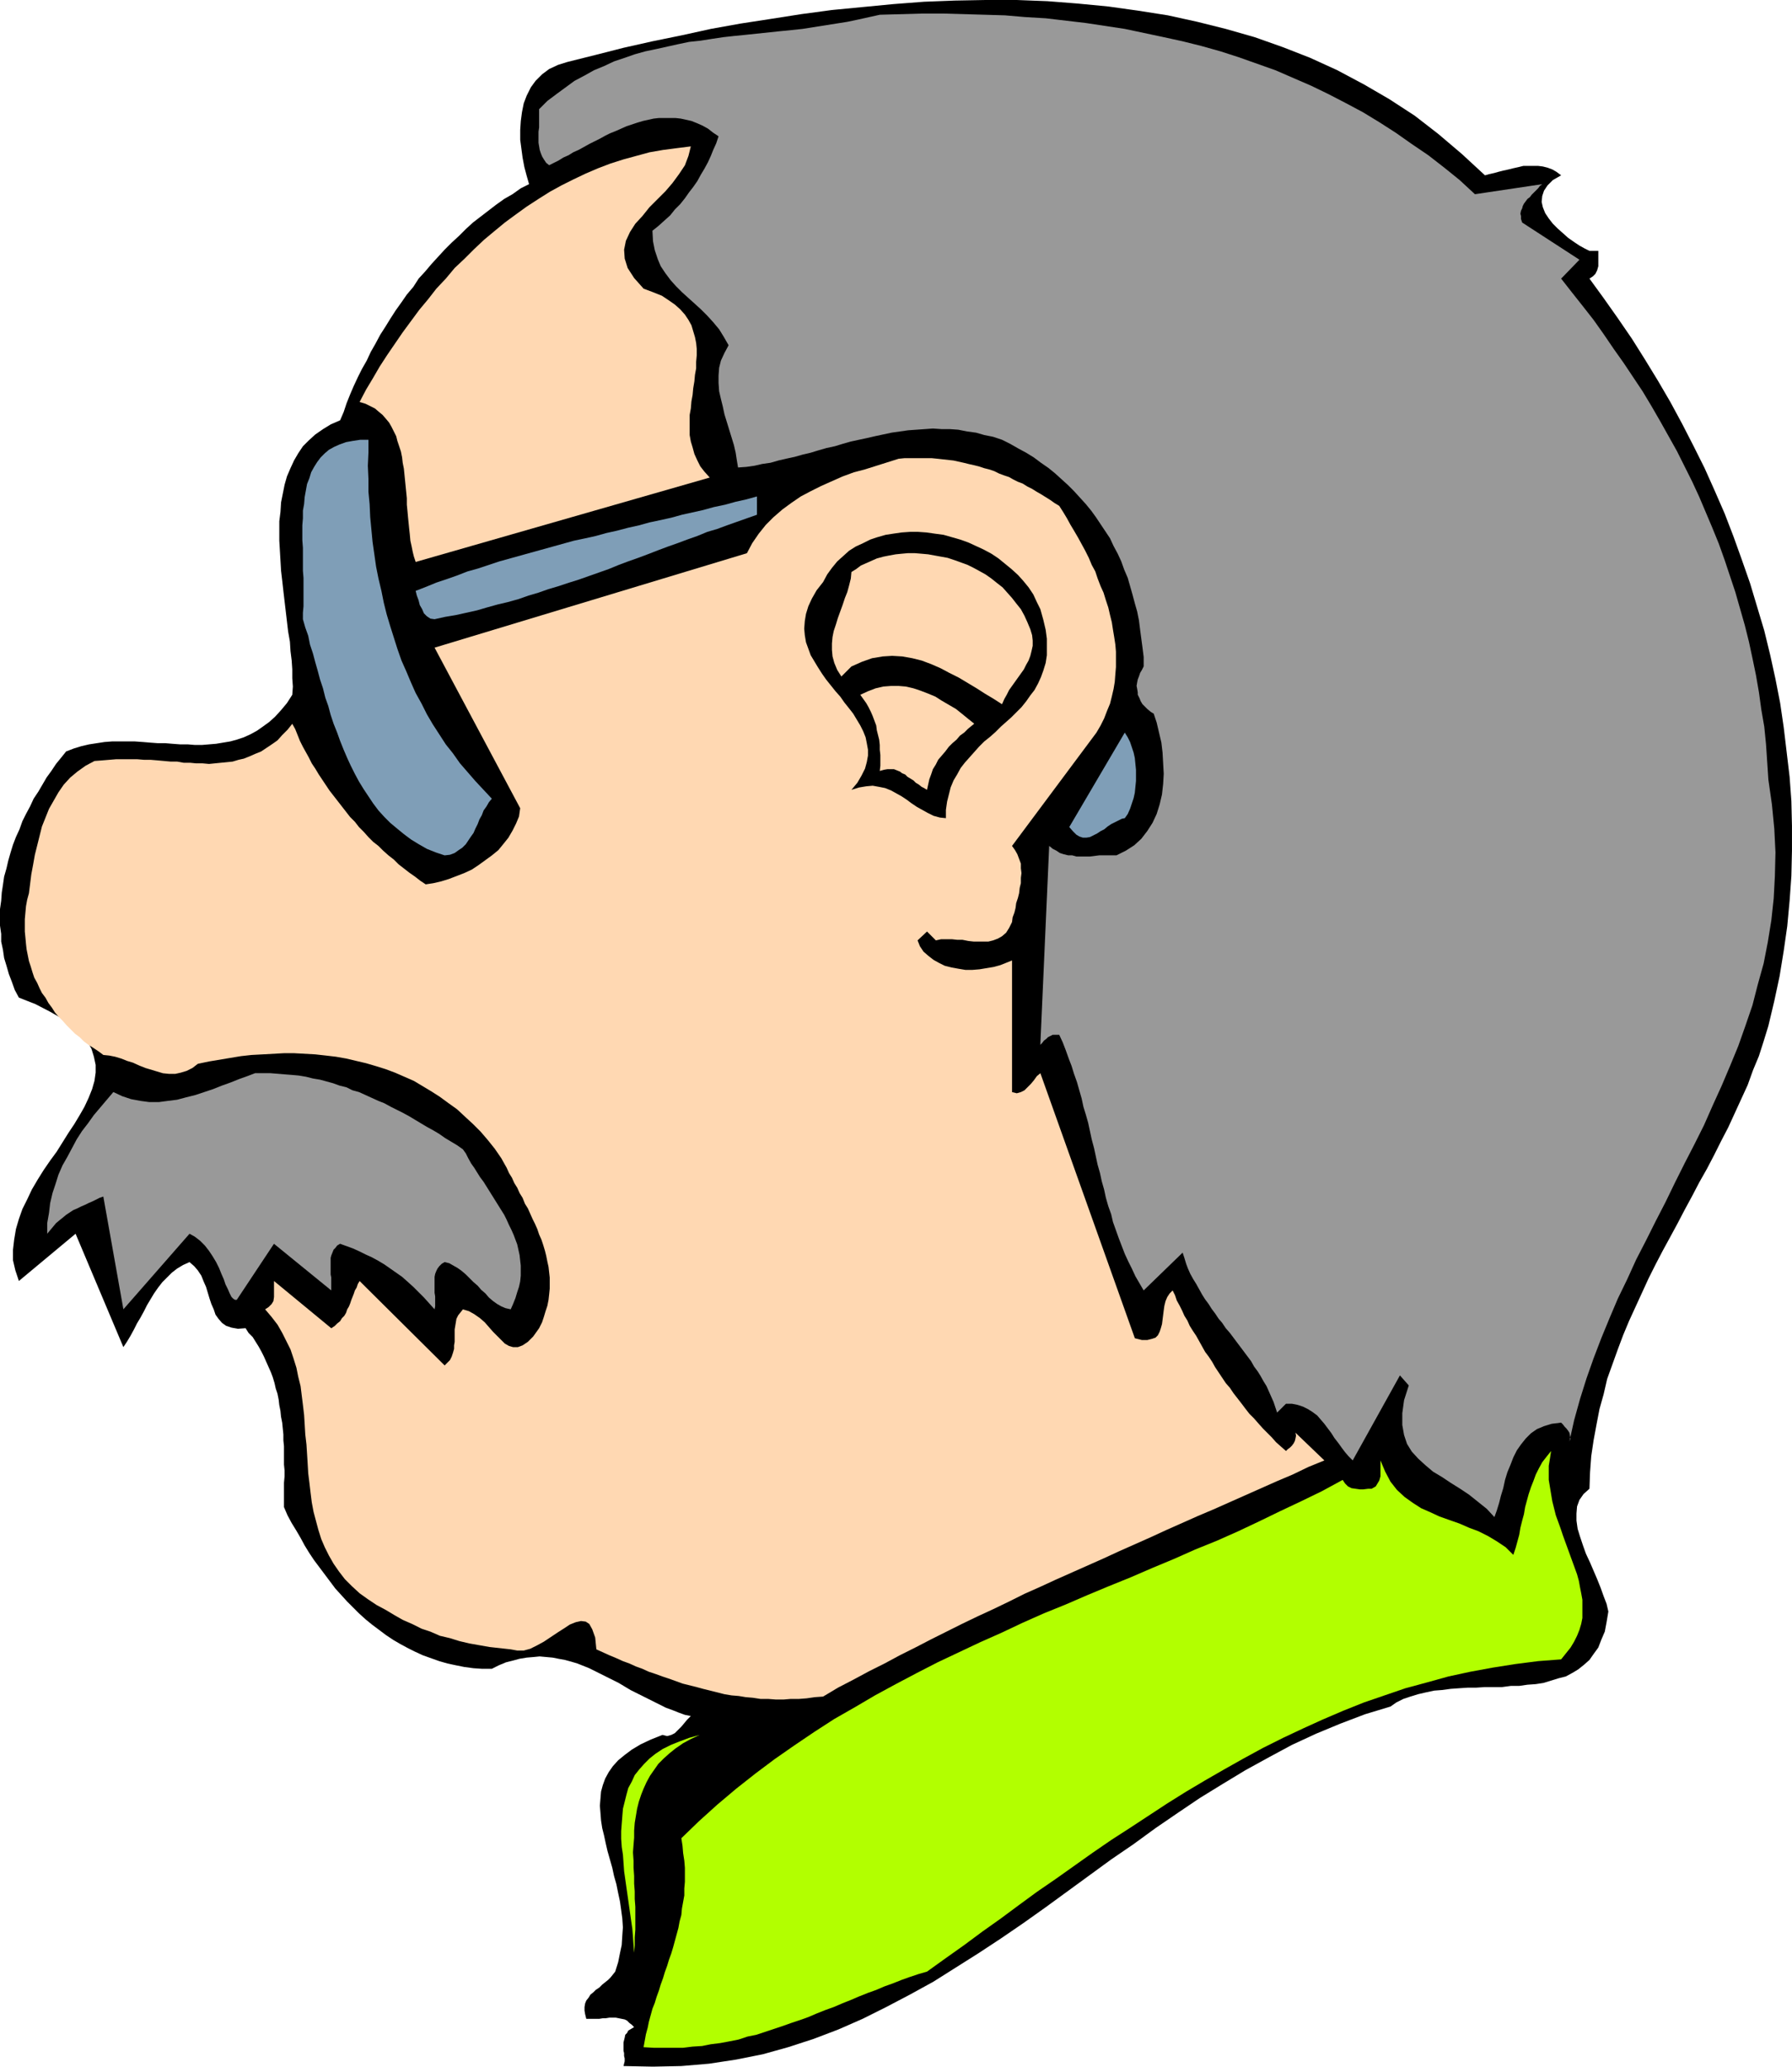 <?xml version="1.0" encoding="UTF-8" standalone="no"?>
<svg
   version="1.0"
   width="129.766mm"
   height="149.675mm"
   id="svg13"
   sodipodi:docname="Profile of Man 04.wmf"
   xmlns:inkscape="http://www.inkscape.org/namespaces/inkscape"
   xmlns:sodipodi="http://sodipodi.sourceforge.net/DTD/sodipodi-0.dtd"
   xmlns="http://www.w3.org/2000/svg"
   xmlns:svg="http://www.w3.org/2000/svg">
  <sodipodi:namedview
     id="namedview13"
     pagecolor="#ffffff"
     bordercolor="#000000"
     borderopacity="0.25"
     inkscape:showpageshadow="2"
     inkscape:pageopacity="0.0"
     inkscape:pagecheckerboard="0"
     inkscape:deskcolor="#d1d1d1"
     inkscape:document-units="mm" />
  <defs
     id="defs1">
    <pattern
       id="WMFhbasepattern"
       patternUnits="userSpaceOnUse"
       width="6"
       height="6"
       x="0"
       y="0" />
  </defs>
  <path
     style="fill:#000000;fill-opacity:1;fill-rule:evenodd;stroke:none"
     d="m 406.424,47.99 1.131,-0.323 1.454,-0.323 1.131,-0.323 1.293,-0.323 1.454,-0.323 1.293,-0.323 1.454,-0.323 1.293,-0.323 h 1.454 1.293 1.293 l 1.293,0.162 1.293,0.323 1.293,0.485 1.131,0.646 1.293,0.969 -2.262,1.293 -1.454,1.454 -0.97,1.454 -0.485,1.454 -0.162,1.616 0.323,1.454 0.646,1.616 0.97,1.454 1.131,1.454 1.293,1.293 1.454,1.293 1.454,1.293 1.616,1.131 1.454,0.969 1.454,0.808 1.293,0.646 h 2.424 v 0.969 1.131 1.131 0.969 l -0.323,1.131 -0.485,0.969 -0.646,0.646 -0.97,0.646 3.878,5.332 3.878,5.494 3.878,5.655 3.555,5.655 3.555,5.817 3.394,5.817 3.232,5.979 3.07,5.979 3.07,6.14 2.747,6.14 2.747,6.302 2.424,6.302 2.262,6.302 2.262,6.463 1.939,6.463 1.939,6.463 1.616,6.625 1.454,6.625 1.293,6.625 0.97,6.625 0.808,6.786 0.808,6.786 0.485,6.625 0.162,6.786 v 6.786 l -0.162,6.948 -0.485,6.786 -0.646,6.948 -0.97,6.786 -1.131,6.948 -1.454,6.786 -1.616,6.786 -1.293,4.201 -1.293,4.04 -1.616,3.878 -1.454,4.04 -1.778,3.878 -1.778,3.878 -1.778,3.878 -1.939,3.716 -1.939,3.878 -1.939,3.716 -2.101,3.716 -1.939,3.716 -2.101,3.878 -1.939,3.716 -2.101,3.878 -1.939,3.555 -1.939,3.716 -1.939,3.878 -1.778,3.878 -1.778,3.878 -1.778,3.878 -1.616,3.878 -1.454,3.878 -1.454,4.04 -1.454,4.04 -0.97,4.201 -1.131,4.04 -0.808,4.201 -0.808,4.363 -0.646,4.363 -0.323,4.363 -0.162,4.524 -1.616,1.454 -1.131,1.616 -0.646,1.777 -0.162,1.939 v 1.939 l 0.323,2.262 0.646,2.101 0.808,2.424 0.808,2.262 1.131,2.424 0.97,2.262 0.97,2.262 0.97,2.424 0.808,2.262 0.808,2.101 0.485,2.101 -0.485,2.908 -0.485,2.585 -0.97,2.262 -0.808,2.101 -1.293,1.777 -1.131,1.616 -1.454,1.293 -1.616,1.293 -1.616,0.97 -1.778,0.969 -1.939,0.485 -2.101,0.646 -2.101,0.646 -2.101,0.323 -2.262,0.162 -2.262,0.323 h -2.262 l -2.424,0.323 h -2.262 -2.424 l -2.424,0.162 h -2.262 l -2.424,0.162 -2.262,0.162 -2.424,0.323 -2.101,0.162 -2.262,0.485 -2.101,0.485 -2.101,0.646 -1.939,0.646 -1.939,0.969 -1.616,1.131 -6.949,2.101 -6.787,2.585 -6.626,2.747 -6.626,3.07 -6.302,3.393 -6.464,3.555 -6.141,3.716 -6.302,3.878 -5.979,4.04 -6.141,4.201 -5.979,4.363 -6.141,4.201 -5.979,4.363 -5.979,4.363 -5.979,4.363 -6.141,4.363 -6.141,4.201 -6.141,4.04 -6.141,3.878 -6.141,3.878 -6.464,3.555 -6.464,3.393 -6.464,3.232 -6.626,2.908 -6.787,2.585 -6.949,2.262 -6.949,1.939 -7.272,1.454 -7.434,1.131 -7.595,0.646 -7.757,0.162 -8.08,-0.162 0.162,-0.646 0.162,-0.646 v -0.808 l -0.162,-0.646 v -0.808 l -0.162,-0.646 v -0.808 -0.646 -0.808 l 0.162,-0.646 0.162,-0.646 0.162,-0.808 0.485,-0.485 0.323,-0.646 0.808,-0.485 0.808,-0.485 -0.646,-0.646 -0.646,-0.485 -0.646,-0.646 -0.646,-0.323 -0.808,-0.162 -0.808,-0.162 -0.808,-0.162 h -0.97 -0.808 l -0.97,0.162 h -0.808 l -0.97,0.162 h -0.808 -0.97 -0.97 -0.808 l -0.323,-1.293 -0.162,-0.969 v -0.969 l 0.162,-0.97 0.323,-0.808 0.646,-0.808 0.485,-0.808 0.808,-0.646 0.646,-0.646 0.97,-0.646 0.808,-0.808 0.808,-0.646 0.808,-0.646 0.646,-0.646 0.646,-0.808 0.646,-0.808 0.808,-2.585 0.485,-2.424 0.485,-2.262 0.162,-2.585 0.162,-2.262 -0.162,-2.424 -0.323,-2.424 -0.323,-2.262 -0.485,-2.262 -0.485,-2.424 -0.646,-2.262 -0.485,-2.262 -0.646,-2.262 -0.646,-2.262 -0.485,-2.101 -0.485,-2.262 -0.485,-1.939 -0.323,-2.101 -0.162,-2.101 -0.162,-1.939 0.162,-1.939 0.162,-1.939 0.485,-1.777 0.646,-1.777 0.97,-1.777 1.131,-1.616 1.454,-1.616 1.778,-1.454 1.939,-1.454 2.424,-1.454 2.747,-1.293 3.232,-1.293 1.293,0.323 1.131,-0.323 0.97,-0.485 0.808,-0.808 0.97,-0.969 0.808,-0.969 0.808,-0.97 0.97,-0.969 -1.616,-0.323 -1.778,-0.646 -1.616,-0.646 -1.778,-0.646 -1.616,-0.808 -1.616,-0.808 -1.616,-0.808 -1.616,-0.808 -1.616,-0.808 -1.616,-0.808 -1.616,-0.97 -1.616,-0.969 -1.616,-0.808 -1.616,-0.808 -1.616,-0.808 -1.616,-0.808 -1.616,-0.808 -1.616,-0.646 -1.616,-0.646 -1.616,-0.485 -1.778,-0.485 -1.778,-0.323 -1.616,-0.323 -1.778,-0.162 -1.778,-0.162 -1.616,0.162 -1.939,0.162 -1.939,0.323 -1.778,0.485 -1.939,0.485 -1.939,0.808 -1.939,0.969 h -2.586 l -2.424,-0.162 -2.424,-0.323 -2.424,-0.485 -2.262,-0.485 -2.262,-0.646 -2.262,-0.808 -2.262,-0.808 -2.101,-0.97 -1.939,-0.969 -2.101,-1.131 -1.939,-1.131 -1.939,-1.293 -1.939,-1.454 -1.939,-1.454 -1.778,-1.454 -1.778,-1.616 -1.616,-1.616 -1.616,-1.616 -1.616,-1.777 -1.616,-1.777 -1.454,-1.939 -1.454,-1.939 -1.454,-1.939 -1.454,-1.939 -1.293,-1.939 -1.293,-2.101 -1.131,-2.101 -1.131,-1.939 -1.293,-2.101 -1.131,-2.101 -0.97,-2.262 v -1.616 -1.616 -1.777 -1.616 l 0.162,-1.777 v -1.616 l -0.162,-1.616 v -1.777 -1.616 -1.616 l -0.162,-1.616 v -1.616 l -0.162,-1.616 -0.162,-1.616 -0.323,-1.616 -0.162,-1.616 -0.323,-1.616 -0.162,-1.454 -0.323,-1.616 -0.485,-1.454 -0.323,-1.454 -0.485,-1.616 -0.485,-1.293 -0.646,-1.454 -0.646,-1.454 -0.646,-1.454 -0.646,-1.293 -0.808,-1.454 -0.808,-1.293 -0.808,-1.293 -1.131,-1.131 -0.808,-1.293 -2.101,0.162 -1.778,-0.323 -1.454,-0.485 -1.131,-0.808 -0.97,-1.131 -0.808,-1.131 -0.485,-1.454 -0.646,-1.454 -0.485,-1.454 -0.485,-1.616 -0.485,-1.616 -0.646,-1.454 -0.646,-1.616 -0.97,-1.454 -0.97,-1.131 -1.293,-1.131 -1.778,0.808 -1.616,0.97 -1.454,1.131 -1.293,1.293 -1.293,1.293 -1.131,1.454 -1.131,1.616 -0.97,1.616 -0.97,1.616 -0.808,1.616 -0.97,1.777 -0.97,1.616 -0.808,1.616 -0.97,1.777 -0.97,1.616 -0.97,1.454 L 20.685,337.707 5.171,350.634 4.202,347.725 3.555,344.978 v -2.908 l 0.323,-2.747 0.485,-2.908 0.808,-2.747 0.97,-2.747 1.293,-2.585 1.293,-2.747 1.616,-2.747 1.616,-2.585 1.778,-2.585 1.778,-2.424 1.616,-2.585 1.616,-2.585 1.616,-2.424 1.454,-2.424 1.293,-2.262 1.131,-2.424 0.97,-2.424 0.646,-2.262 0.323,-2.262 v -2.101 l -0.485,-2.262 -0.646,-2.101 -1.131,-2.101 -1.778,-2.101 -2.262,-2.101 -2.747,-1.939 -3.394,-1.939 L 9.696,274.852 5.171,273.074 4.04,270.974 3.232,268.711 2.424,266.611 1.778,264.349 1.131,262.248 0.808,259.986 0.323,257.724 v -2.101 L 0,253.361 v -2.262 -2.262 l 0.323,-2.262 0.162,-2.262 0.323,-2.101 0.323,-2.262 0.646,-2.262 0.485,-2.101 0.646,-2.262 0.646,-2.101 0.808,-2.101 0.97,-2.101 0.808,-2.262 0.97,-1.939 1.131,-2.101 0.97,-2.101 1.293,-1.939 1.131,-1.939 1.131,-1.939 1.293,-1.777 1.293,-1.939 1.454,-1.777 1.293,-1.616 2.101,-0.808 2.101,-0.646 2.101,-0.485 2.101,-0.323 2.101,-0.323 2.101,-0.162 h 2.101 1.939 2.101 l 2.262,0.162 1.939,0.162 2.101,0.162 h 2.101 l 1.939,0.162 2.101,0.162 h 2.101 l 1.939,0.162 h 1.939 l 1.939,-0.162 1.939,-0.162 1.939,-0.323 1.939,-0.323 1.778,-0.485 1.939,-0.646 1.778,-0.808 1.778,-0.969 1.616,-1.131 1.778,-1.293 1.616,-1.454 1.616,-1.777 1.616,-1.939 1.454,-2.262 0.162,-2.262 -0.162,-2.262 v -2.424 l -0.162,-2.424 -0.323,-2.585 -0.162,-2.585 -0.485,-2.747 -0.323,-2.747 -0.323,-2.747 -0.323,-2.747 -0.323,-2.747 -0.323,-2.908 -0.323,-2.747 -0.162,-2.747 -0.162,-2.747 -0.162,-2.747 v -2.747 -2.585 l 0.323,-2.585 0.162,-2.585 0.485,-2.424 0.485,-2.424 0.646,-2.262 0.97,-2.262 0.97,-2.101 1.131,-1.939 1.293,-1.939 1.616,-1.616 1.778,-1.616 2.101,-1.454 2.101,-1.293 2.586,-1.131 0.97,-2.262 0.808,-2.424 0.97,-2.424 0.97,-2.262 1.131,-2.424 1.131,-2.262 1.293,-2.262 1.131,-2.424 1.293,-2.262 1.293,-2.424 1.454,-2.262 1.293,-2.101 1.454,-2.262 1.616,-2.262 1.454,-2.101 1.778,-2.101 1.454,-2.262 1.778,-1.939 1.778,-2.101 1.778,-1.939 1.778,-1.939 1.939,-1.939 1.939,-1.777 1.939,-1.939 1.939,-1.777 2.101,-1.616 2.101,-1.616 2.101,-1.616 2.262,-1.616 2.262,-1.293 2.262,-1.616 2.262,-1.131 -0.646,-2.262 -0.646,-2.424 -0.485,-2.585 -0.323,-2.424 -0.323,-2.424 v -2.747 l 0.162,-2.424 0.323,-2.424 0.485,-2.424 0.808,-2.101 1.131,-2.262 1.293,-1.777 1.778,-1.777 1.939,-1.454 2.424,-1.131 2.586,-0.808 7.757,-1.939 7.595,-1.939 7.918,-1.777 7.918,-1.616 8.08,-1.777 8.08,-1.454 8.403,-1.293 8.242,-1.293 8.403,-1.131 8.403,-0.808 8.403,-0.808 8.403,-0.646 8.403,-0.323 L 269.71,0 h 8.565 l 8.403,0.323 8.242,0.646 8.403,0.808 8.08,1.131 8.242,1.293 8.08,1.777 7.757,1.939 7.918,2.262 7.757,2.747 7.434,2.908 7.434,3.393 7.272,3.878 6.949,4.04 6.949,4.524 6.464,5.009 6.464,5.494 z"
     id="path1" />
  <path
     style="fill:#999999;fill-opacity:1;fill-rule:evenodd;stroke:none"
     d="m 403.676,53.161 18.422,-2.747 -0.646,0.485 -0.485,0.646 -0.646,0.646 -0.485,0.485 -0.646,0.646 -0.485,0.646 -0.646,0.485 -0.485,0.646 -0.485,0.646 -0.323,0.646 -0.162,0.646 -0.323,0.646 -0.162,0.808 0.162,0.646 v 0.808 l 0.323,0.969 15.675,10.18 -5.01,5.171 2.909,3.716 3.07,3.878 2.909,3.716 2.747,3.878 2.747,4.04 2.747,3.878 2.586,3.878 2.586,3.878 2.424,4.04 2.424,4.201 2.262,4.04 2.262,4.04 2.101,4.201 2.101,4.201 1.939,4.201 1.778,4.201 1.778,4.201 1.778,4.363 1.616,4.524 1.454,4.363 1.454,4.363 1.293,4.524 1.293,4.524 1.131,4.524 0.97,4.524 0.97,4.686 0.808,4.686 0.646,4.686 0.808,4.686 0.485,4.847 0.323,4.847 0.323,4.847 0.97,6.786 0.646,6.625 0.323,6.463 -0.162,6.463 -0.323,6.14 -0.646,5.979 -0.97,5.979 -1.131,5.817 -1.616,5.817 -1.454,5.655 -1.939,5.655 -1.939,5.494 -2.262,5.494 -2.262,5.332 -2.424,5.332 -2.424,5.494 -2.586,5.171 -2.747,5.332 -2.586,5.171 -2.586,5.332 -2.747,5.332 -2.586,5.171 -2.747,5.332 -2.424,5.332 -2.586,5.332 -2.262,5.332 -2.262,5.494 -2.101,5.494 -1.939,5.494 -1.778,5.655 -1.616,5.817 -1.293,5.817 0.323,-0.808 -0.162,-0.808 -0.162,-0.808 -0.323,-0.485 -0.485,-0.646 -0.485,-0.485 -0.485,-0.646 -0.485,-0.485 -2.586,0.323 -2.101,0.646 -1.939,0.808 -1.616,1.131 -1.454,1.454 -1.293,1.616 -1.131,1.616 -0.97,1.939 -0.808,2.101 -0.808,1.939 -0.646,2.101 -0.485,2.262 -0.646,2.101 -0.485,1.939 -0.646,2.101 -0.646,1.777 -2.101,-2.262 -2.424,-1.939 -2.424,-1.939 -2.424,-1.616 -2.586,-1.616 -2.424,-1.616 -2.424,-1.454 -2.101,-1.777 -1.939,-1.777 -1.778,-1.939 -1.293,-2.101 -0.808,-2.424 -0.485,-2.747 v -3.232 l 0.485,-3.555 1.293,-4.04 -2.424,-2.747 -12.928,23.268 -1.131,-1.131 -0.97,-1.131 -0.97,-1.293 -0.808,-1.131 -1.131,-1.454 -0.808,-1.293 -0.97,-1.293 -0.97,-1.293 -0.97,-1.131 -0.97,-1.131 -1.293,-0.969 -1.293,-0.808 -1.293,-0.646 -1.454,-0.485 -1.616,-0.323 h -1.616 l -2.424,2.424 -0.485,-1.454 -0.485,-1.454 -0.646,-1.454 -0.646,-1.454 -0.646,-1.454 -0.808,-1.293 -0.808,-1.454 -0.808,-1.293 -0.97,-1.293 -0.808,-1.454 -0.97,-1.293 -0.97,-1.293 -0.97,-1.293 -0.97,-1.293 -0.97,-1.293 -0.97,-1.293 -1.131,-1.293 -0.97,-1.454 -0.97,-1.131 -0.97,-1.454 -0.97,-1.293 -0.808,-1.293 -0.97,-1.293 -0.808,-1.293 -0.808,-1.454 -0.808,-1.454 -0.808,-1.293 -0.808,-1.454 -0.646,-1.454 -0.485,-1.293 -0.485,-1.616 -0.485,-1.454 -10.666,10.341 -1.131,-1.939 -1.131,-1.939 -0.97,-2.101 -0.97,-1.939 -0.97,-2.101 -0.808,-2.101 -0.808,-2.101 -0.808,-2.262 -0.808,-2.262 -0.485,-2.101 -0.808,-2.262 -0.646,-2.262 -0.485,-2.262 -0.646,-2.262 -0.485,-2.262 -0.646,-2.262 -0.485,-2.262 -0.485,-2.262 -0.646,-2.424 -0.485,-2.262 -0.485,-2.262 -0.646,-2.262 -0.646,-2.101 -0.485,-2.262 -0.646,-2.262 -0.646,-2.262 -0.808,-2.262 -0.646,-2.101 -0.808,-2.101 -0.808,-2.262 -0.808,-2.101 -0.97,-2.101 h -0.97 -0.808 l -0.646,0.323 -0.646,0.323 -0.485,0.485 -0.646,0.485 -0.485,0.646 -0.485,0.485 2.424,-54.453 0.97,0.808 0.97,0.485 0.97,0.646 0.97,0.323 1.293,0.323 h 1.131 l 1.131,0.323 h 1.293 1.131 1.293 l 1.293,-0.162 1.293,-0.162 h 1.131 1.293 1.131 1.131 l 2.586,-1.293 2.262,-1.454 1.939,-1.777 1.616,-2.101 1.454,-2.262 1.131,-2.424 0.808,-2.585 0.646,-2.747 0.323,-2.908 0.162,-2.747 -0.162,-2.908 -0.162,-2.908 -0.323,-2.747 -0.646,-2.747 -0.646,-2.747 -0.808,-2.424 -0.808,-0.485 -0.97,-0.808 -0.646,-0.646 -0.646,-0.646 -0.485,-0.808 -0.323,-0.808 -0.485,-0.97 v -0.646 l -0.162,-0.97 -0.162,-0.808 0.162,-0.969 0.162,-0.808 0.323,-0.808 0.323,-0.969 0.485,-0.808 0.485,-0.97 v -2.585 l -0.323,-2.585 -0.323,-2.424 -0.323,-2.424 -0.323,-2.585 -0.485,-2.424 -0.646,-2.262 -0.646,-2.424 -0.646,-2.262 -0.646,-2.262 -0.97,-2.262 -0.808,-2.262 -0.97,-2.101 -1.131,-2.101 -0.97,-2.101 -1.293,-1.939 -1.293,-1.939 -1.293,-1.939 -1.293,-1.777 -1.454,-1.777 -1.616,-1.777 -1.616,-1.777 -1.616,-1.616 -1.778,-1.616 -1.778,-1.616 -1.778,-1.454 -2.101,-1.454 -1.939,-1.454 -2.101,-1.293 -2.101,-1.131 -2.262,-1.293 -2.262,-1.131 -2.424,-0.808 -2.424,-0.485 -2.262,-0.646 -2.424,-0.323 -2.424,-0.485 -2.262,-0.162 h -2.262 l -2.424,-0.162 -2.262,0.162 -2.262,0.162 -2.262,0.162 -2.262,0.323 -2.262,0.323 -2.262,0.485 -2.262,0.485 -2.101,0.485 -2.262,0.485 -2.262,0.485 -2.262,0.646 -2.101,0.646 -2.262,0.485 -2.262,0.646 -2.101,0.646 -2.101,0.485 -2.262,0.646 -2.262,0.485 -2.101,0.485 -2.262,0.646 -2.262,0.323 -2.101,0.485 -2.262,0.323 -2.262,0.162 -0.323,-1.939 -0.323,-2.101 -0.485,-2.101 -0.646,-2.101 -0.646,-2.101 -0.646,-2.101 -0.646,-2.101 -0.485,-2.262 -0.485,-1.939 -0.485,-2.101 -0.162,-2.262 v -2.101 l 0.162,-2.101 0.485,-1.939 0.97,-2.101 1.131,-2.101 -1.293,-2.262 -1.293,-2.101 -1.616,-1.939 -1.616,-1.777 -1.778,-1.777 -1.778,-1.616 -1.616,-1.454 -1.778,-1.616 -1.616,-1.616 -1.454,-1.616 -1.454,-1.939 -1.293,-1.939 -0.808,-1.939 -0.808,-2.424 -0.485,-2.424 -0.162,-2.908 1.616,-1.293 1.616,-1.454 1.616,-1.454 1.293,-1.616 1.454,-1.454 1.293,-1.616 1.131,-1.616 1.131,-1.454 1.131,-1.616 0.97,-1.777 0.97,-1.616 0.97,-1.777 0.808,-1.777 0.646,-1.616 0.808,-1.777 0.646,-1.939 -1.454,-0.969 -1.454,-1.131 -1.454,-0.808 -1.454,-0.646 -1.616,-0.646 -1.454,-0.323 -1.454,-0.323 -1.454,-0.162 h -1.454 -1.454 -1.616 l -1.454,0.162 -1.454,0.323 -1.454,0.323 -1.616,0.485 -1.454,0.485 -1.454,0.485 -1.454,0.646 -1.454,0.646 -1.616,0.646 -1.293,0.646 -1.454,0.808 -1.616,0.808 -1.293,0.646 -1.454,0.808 -1.454,0.808 -1.454,0.646 -1.293,0.808 -1.454,0.646 -1.293,0.808 -1.293,0.646 -1.293,0.646 -0.808,-0.646 -0.646,-0.969 -0.485,-0.808 -0.323,-0.808 -0.323,-0.969 -0.162,-0.969 -0.162,-0.969 v -0.969 -1.131 -0.969 l 0.162,-1.131 v -0.969 -1.131 -0.969 -0.969 -0.969 l 2.262,-2.262 2.586,-1.939 2.424,-1.777 2.424,-1.777 2.747,-1.454 2.586,-1.454 2.747,-1.131 2.747,-1.293 2.909,-0.969 2.747,-0.969 2.909,-0.808 3.07,-0.646 2.909,-0.646 2.909,-0.646 3.07,-0.646 3.07,-0.323 3.07,-0.485 3.232,-0.485 2.909,-0.323 3.232,-0.323 3.07,-0.323 3.07,-0.323 3.07,-0.323 3.232,-0.323 3.07,-0.323 3.07,-0.485 3.07,-0.485 3.07,-0.485 3.07,-0.485 3.07,-0.646 2.909,-0.646 2.909,-0.646 5.818,-0.162 5.818,-0.162 h 5.818 l 5.656,0.162 5.656,0.162 5.494,0.162 5.656,0.485 5.494,0.323 5.494,0.646 5.494,0.646 5.333,0.808 5.333,0.808 5.333,1.131 5.333,1.131 5.171,1.131 5.171,1.293 5.171,1.454 5.01,1.616 5.01,1.777 5.01,1.777 4.848,2.101 4.848,2.101 4.686,2.262 4.686,2.424 4.848,2.585 4.525,2.747 4.525,2.908 4.363,3.07 4.525,3.07 4.363,3.393 4.202,3.393 z"
     id="path2" />
  <path
     style="fill:#ffd8b2;fill-opacity:1;fill-rule:evenodd;stroke:none"
     d="m 189.072,40.072 -0.646,2.585 -0.97,2.585 -1.616,2.424 -1.778,2.424 -1.939,2.262 -2.262,2.262 -2.101,2.101 -1.939,2.424 -1.939,2.101 -1.454,2.262 -1.131,2.424 -0.485,2.424 0.162,2.424 0.808,2.585 1.778,2.747 2.586,2.908 2.586,0.969 2.424,0.969 1.939,1.293 1.616,1.131 1.454,1.293 1.293,1.454 0.97,1.454 0.808,1.454 0.485,1.616 0.485,1.616 0.323,1.616 0.162,1.616 v 1.777 l -0.162,1.777 v 1.777 l -0.323,1.777 -0.162,1.777 -0.323,1.939 -0.162,1.777 -0.323,1.777 -0.162,1.939 -0.323,1.777 v 1.777 1.939 1.777 l 0.323,1.777 0.485,1.616 0.485,1.777 0.808,1.777 0.808,1.616 1.131,1.454 1.454,1.616 -80.477,23.106 -0.485,-1.454 -0.323,-1.293 -0.323,-1.616 -0.323,-1.454 -0.162,-1.777 -0.162,-1.454 -0.162,-1.616 -0.162,-1.616 -0.162,-1.777 -0.162,-1.616 v -1.777 l -0.162,-1.616 -0.162,-1.616 -0.162,-1.616 -0.162,-1.616 -0.162,-1.616 -0.323,-1.616 -0.162,-1.454 -0.323,-1.616 -0.485,-1.454 -0.485,-1.454 -0.323,-1.293 -0.646,-1.293 -0.646,-1.293 -0.646,-1.131 -0.808,-0.969 -0.97,-1.131 -0.97,-0.808 -1.131,-0.969 -1.293,-0.646 -1.293,-0.646 -1.616,-0.485 1.778,-3.393 1.939,-3.232 1.778,-3.07 2.101,-3.232 2.101,-3.07 2.101,-3.07 2.262,-3.07 2.262,-3.07 2.424,-2.908 2.262,-2.908 2.586,-2.747 2.424,-2.908 2.747,-2.585 2.586,-2.585 2.747,-2.585 2.909,-2.424 2.747,-2.262 3.07,-2.262 2.909,-2.101 3.232,-2.101 3.07,-1.939 3.232,-1.777 3.232,-1.616 3.394,-1.616 3.394,-1.454 3.394,-1.293 3.555,-1.131 3.555,-0.969 3.555,-0.969 3.717,-0.646 3.717,-0.485 z"
     id="path3" />
  <path
     style="fill:#7f9eb7;fill-opacity:1;fill-rule:evenodd;stroke:none"
     d="m 100.838,120.379 v 3.555 l -0.162,3.555 0.162,3.555 v 3.555 l 0.323,3.393 0.162,3.555 0.323,3.393 0.323,3.393 0.485,3.393 0.485,3.393 0.646,3.232 0.808,3.393 0.646,3.232 0.808,3.232 0.97,3.232 0.97,3.07 0.97,3.07 1.131,3.232 1.293,2.908 1.293,3.07 1.293,2.908 1.616,2.908 1.454,2.908 1.616,2.747 1.778,2.747 1.778,2.747 1.939,2.424 1.939,2.747 2.101,2.424 2.101,2.424 2.262,2.424 2.262,2.424 -0.808,0.969 -0.646,1.131 -0.808,1.131 -0.485,1.293 -0.646,1.131 -0.485,1.293 -0.646,1.293 -0.485,1.131 -0.808,1.131 -0.646,0.969 -0.646,0.97 -0.97,0.969 -0.97,0.646 -1.131,0.808 -1.293,0.485 -1.454,0.162 -2.424,-0.808 -2.424,-0.969 -2.262,-1.293 -2.101,-1.293 -1.939,-1.454 -1.778,-1.454 -1.939,-1.616 -1.616,-1.616 -1.616,-1.777 -1.454,-1.939 -1.293,-1.939 -1.293,-1.939 -1.293,-2.101 -1.131,-2.101 -1.131,-2.262 -0.97,-2.101 -0.97,-2.262 -0.97,-2.424 -0.808,-2.262 -0.97,-2.424 -0.808,-2.424 -0.646,-2.424 -0.808,-2.262 -0.646,-2.585 -0.808,-2.424 -0.646,-2.424 -0.646,-2.262 -0.646,-2.424 -0.808,-2.424 -0.485,-2.424 -0.808,-2.262 -0.646,-2.262 v -1.777 l 0.162,-1.777 v -1.777 -1.939 -1.939 -2.101 l -0.162,-1.939 v -2.101 -2.101 -2.101 l -0.162,-2.101 v -1.939 -2.101 l 0.162,-1.939 v -2.101 l 0.323,-1.777 0.162,-1.939 0.323,-1.777 0.323,-1.777 0.646,-1.616 0.485,-1.616 0.808,-1.454 0.808,-1.293 0.97,-1.293 1.131,-1.131 1.131,-0.969 1.454,-0.808 1.454,-0.646 1.778,-0.646 1.778,-0.323 2.101,-0.323 z"
     id="path4" />
  <path
     style="fill:#ffd8b2;fill-opacity:1;fill-rule:evenodd;stroke:none"
     d="m 289.91,138.476 1.131,1.777 0.97,1.616 0.97,1.777 0.97,1.616 1.131,1.939 0.97,1.777 0.97,1.777 0.97,1.939 0.808,1.939 0.97,1.777 0.646,1.939 0.808,2.101 0.808,1.777 0.646,2.101 0.646,1.939 0.485,2.101 0.485,1.939 0.323,2.101 0.323,1.939 0.323,2.101 0.162,1.939 v 2.101 2.101 l -0.162,1.939 -0.162,2.101 -0.323,1.939 -0.485,2.101 -0.485,1.939 -0.808,1.939 -0.808,2.101 -0.97,1.939 -1.131,1.939 -23.109,31.024 0.808,1.131 0.646,1.131 0.485,1.293 0.485,1.293 v 1.293 l 0.162,1.293 -0.162,1.293 v 1.454 l -0.323,1.293 -0.162,1.454 -0.323,1.293 -0.485,1.454 -0.162,1.293 -0.323,1.293 -0.485,1.293 -0.162,1.293 -0.808,1.616 -0.808,1.293 -1.131,0.97 -1.131,0.646 -1.293,0.485 -1.293,0.323 h -1.293 -1.454 -1.293 l -1.454,-0.162 -1.616,-0.323 h -1.454 l -1.454,-0.162 h -1.454 -1.454 l -1.454,0.323 -2.424,-2.424 -2.586,2.424 0.646,1.616 0.97,1.454 1.293,1.131 1.454,1.131 1.454,0.808 1.616,0.808 1.939,0.485 1.778,0.323 1.939,0.323 h 1.939 l 1.939,-0.162 1.939,-0.323 1.939,-0.323 1.778,-0.485 1.616,-0.646 1.616,-0.646 v 2.262 2.262 2.424 2.424 2.424 2.424 2.424 2.424 2.424 2.262 2.262 2.262 2.101 1.939 1.939 1.777 l 1.293,0.323 1.131,-0.323 0.97,-0.485 0.808,-0.808 0.97,-0.97 0.808,-0.969 0.808,-1.131 0.97,-0.808 25.856,72.55 1.939,0.485 h 1.454 l 1.293,-0.323 0.97,-0.323 0.646,-0.646 0.485,-0.969 0.323,-0.969 0.323,-1.131 0.162,-1.293 0.162,-1.293 0.162,-1.293 0.162,-1.131 0.323,-1.293 0.485,-1.131 0.646,-0.969 0.808,-0.808 0.646,1.293 0.485,1.454 0.808,1.454 0.646,1.293 0.646,1.454 0.808,1.293 0.646,1.454 0.808,1.293 0.97,1.454 0.808,1.454 0.808,1.454 0.808,1.454 0.97,1.293 0.97,1.454 0.808,1.454 0.97,1.454 0.97,1.454 0.97,1.454 1.131,1.293 0.97,1.454 1.131,1.454 1.131,1.454 0.97,1.293 1.131,1.454 1.293,1.293 1.131,1.293 1.293,1.454 1.131,1.131 1.293,1.293 1.131,1.293 1.454,1.293 1.293,1.131 0.485,-0.485 0.646,-0.485 0.485,-0.485 0.485,-0.646 0.323,-0.646 0.162,-0.646 0.162,-0.808 -0.162,-0.808 7.918,7.594 -4.363,1.777 -4.363,2.101 -4.202,1.777 -4.363,1.939 -4.363,1.939 -4.363,1.939 -4.363,1.939 -4.202,1.777 -4.363,1.939 -4.363,1.939 -4.202,1.939 -4.363,1.939 -4.363,1.939 -4.202,1.939 -4.363,1.939 -4.363,1.939 -4.363,1.939 -4.202,1.939 -4.363,1.939 -4.202,2.101 -4.363,2.101 -4.202,1.939 -4.363,2.101 -4.202,2.101 -4.202,2.101 -4.363,2.262 -4.202,2.101 -4.202,2.262 -4.202,2.101 -4.202,2.262 -4.363,2.262 -4.04,2.424 -2.262,0.162 -2.262,0.323 -2.101,0.162 h -2.262 l -1.939,0.162 h -2.101 l -2.101,-0.162 h -2.101 l -2.101,-0.323 -1.939,-0.162 -1.939,-0.323 -1.939,-0.162 -1.939,-0.323 -1.939,-0.485 -1.939,-0.485 -1.939,-0.485 -1.778,-0.485 -1.939,-0.485 -1.939,-0.485 -1.778,-0.646 -1.778,-0.646 -1.939,-0.646 -1.778,-0.646 -1.939,-0.646 -1.778,-0.808 -1.778,-0.646 -1.778,-0.808 -1.778,-0.646 -1.778,-0.808 -1.939,-0.808 -1.778,-0.808 -1.778,-0.808 -0.323,-3.232 -0.808,-2.262 -0.808,-1.454 -0.97,-0.646 -1.293,-0.162 -1.454,0.323 -1.616,0.646 -1.454,0.97 -1.778,1.131 -1.939,1.293 -1.939,1.293 -1.778,0.97 -1.939,0.969 -1.778,0.485 h -1.778 l -1.778,-0.323 -2.909,-0.323 -2.909,-0.323 -2.747,-0.485 -2.747,-0.485 -2.747,-0.646 -2.586,-0.808 -2.747,-0.646 -2.586,-1.131 -2.424,-0.808 -2.586,-1.293 -2.586,-1.131 -2.262,-1.293 -2.424,-1.454 -2.424,-1.293 -2.424,-1.616 -2.262,-1.616 -2.101,-1.939 -1.939,-1.939 -1.616,-2.101 -1.454,-2.101 -1.293,-2.262 -1.131,-2.262 -0.97,-2.262 -0.808,-2.585 -0.646,-2.424 -0.646,-2.424 -0.485,-2.585 -0.323,-2.585 -0.323,-2.747 -0.323,-2.585 -0.162,-2.747 -0.162,-2.585 -0.162,-2.585 -0.323,-2.747 -0.162,-2.747 -0.162,-2.585 -0.323,-2.747 -0.323,-2.585 -0.323,-2.585 -0.646,-2.585 -0.485,-2.424 -0.808,-2.585 -0.808,-2.424 -1.131,-2.262 -1.131,-2.262 -1.293,-2.262 -1.616,-2.101 -1.778,-2.101 0.97,-0.646 0.808,-0.808 0.485,-0.808 0.162,-1.131 v -1.131 -1.131 -0.97 -1.131 l 15.675,12.927 0.97,-0.646 0.646,-0.646 0.808,-0.646 0.485,-0.808 0.646,-0.646 0.485,-0.808 0.323,-0.969 0.485,-0.808 0.323,-0.808 0.323,-0.97 0.323,-0.808 0.323,-0.808 0.323,-0.97 0.485,-0.808 0.323,-0.969 0.485,-0.808 23.27,23.106 0.808,-0.808 0.646,-0.646 0.485,-0.969 0.323,-0.97 0.323,-1.131 v -0.97 l 0.162,-0.969 v -1.131 -1.131 -1.131 l 0.162,-0.969 0.162,-0.97 0.162,-0.969 0.485,-0.97 0.646,-0.808 0.646,-0.808 1.616,0.485 1.454,0.808 1.616,1.131 1.293,1.131 1.131,1.293 1.131,1.293 1.131,1.131 1.131,1.131 0.97,0.97 1.131,0.646 1.131,0.323 h 1.293 l 1.293,-0.485 1.454,-0.969 1.454,-1.454 1.616,-2.262 0.808,-1.616 0.485,-1.454 0.485,-1.616 0.485,-1.454 0.323,-1.616 0.162,-1.454 0.162,-1.616 v -1.454 -1.616 l -0.162,-1.454 -0.162,-1.454 -0.323,-1.454 -0.323,-1.616 -0.323,-1.293 -0.485,-1.616 -0.485,-1.454 -0.646,-1.454 -0.485,-1.454 -0.646,-1.454 -0.646,-1.293 -0.646,-1.454 -0.646,-1.454 -0.808,-1.293 -0.646,-1.616 -0.808,-1.293 -0.646,-1.454 -0.808,-1.293 -0.646,-1.454 -0.808,-1.293 -0.646,-1.454 -0.646,-1.131 -0.808,-1.454 -1.778,-2.585 -1.939,-2.424 -1.939,-2.262 -2.101,-2.101 -2.101,-1.939 -2.262,-2.101 -2.262,-1.616 -2.424,-1.777 -2.262,-1.454 -2.424,-1.454 -2.424,-1.454 -2.586,-1.131 -2.586,-1.131 -2.586,-0.97 -2.586,-0.808 -2.747,-0.808 -2.747,-0.646 -2.747,-0.646 -2.747,-0.485 -2.747,-0.323 -2.909,-0.323 -2.909,-0.162 -2.909,-0.162 h -2.747 l -2.909,0.162 -2.909,0.162 -3.07,0.162 -2.909,0.323 -2.909,0.485 -2.909,0.485 -2.909,0.485 -3.07,0.646 -1.454,1.131 -1.616,0.808 -1.616,0.485 -1.454,0.323 h -1.778 l -1.616,-0.162 -1.616,-0.485 -1.616,-0.485 -1.616,-0.485 -1.616,-0.646 -1.778,-0.808 -1.616,-0.485 -1.616,-0.646 -1.616,-0.485 -1.616,-0.323 -1.616,-0.162 -1.293,-0.97 -1.454,-0.969 -1.293,-0.808 -1.293,-0.97 -1.131,-1.131 -1.293,-0.97 -1.131,-1.131 -1.131,-1.131 -1.131,-1.293 -1.131,-1.131 -0.97,-1.131 -0.808,-1.293 -0.97,-1.293 -0.808,-1.454 -0.97,-1.293 -0.646,-1.293 -0.646,-1.454 -0.808,-1.454 -0.485,-1.454 -0.485,-1.616 -0.485,-1.454 -0.323,-1.616 -0.323,-1.616 -0.162,-1.454 -0.162,-1.777 -0.162,-1.616 v -1.616 -1.777 l 0.162,-1.777 0.162,-1.777 0.323,-1.777 0.485,-1.777 0.323,-2.585 0.323,-2.585 0.485,-2.585 0.485,-2.747 0.646,-2.585 0.646,-2.585 0.646,-2.585 0.97,-2.424 0.97,-2.424 1.293,-2.262 1.293,-2.262 1.454,-2.101 1.778,-1.939 1.939,-1.616 2.262,-1.616 2.424,-1.293 2.101,-0.162 1.939,-0.162 1.939,-0.162 h 1.939 1.939 1.778 l 1.939,0.162 h 1.778 l 1.939,0.162 1.778,0.162 1.778,0.162 h 1.778 l 1.778,0.323 h 1.778 l 1.616,0.162 h 1.778 l 1.778,0.162 1.616,-0.162 1.616,-0.162 1.616,-0.162 1.616,-0.162 1.616,-0.485 1.454,-0.323 1.616,-0.646 1.454,-0.646 1.616,-0.646 1.454,-0.969 1.454,-0.97 1.616,-1.131 1.293,-1.454 1.454,-1.454 1.293,-1.616 0.808,1.454 0.646,1.616 0.646,1.616 0.808,1.616 0.808,1.454 0.808,1.454 0.808,1.616 0.97,1.454 0.97,1.616 0.97,1.454 0.97,1.454 0.97,1.454 1.131,1.454 1.131,1.454 1.131,1.454 1.131,1.454 1.131,1.454 1.293,1.293 1.131,1.454 1.293,1.293 1.293,1.454 1.293,1.293 1.454,1.131 1.293,1.293 1.454,1.293 1.454,1.131 1.293,1.293 1.454,1.131 1.454,1.131 1.616,1.131 1.454,1.131 1.454,0.97 2.101,-0.323 2.101,-0.485 2.101,-0.646 2.101,-0.808 2.101,-0.808 2.101,-0.969 1.939,-1.293 1.778,-1.293 1.778,-1.293 1.778,-1.454 1.454,-1.777 1.293,-1.616 1.131,-1.939 0.97,-1.939 0.808,-1.939 0.323,-2.262 -23.432,-43.95 85.486,-25.853 1.454,-2.747 1.778,-2.585 1.939,-2.424 2.101,-2.101 2.424,-2.101 2.424,-1.777 2.586,-1.777 2.747,-1.454 2.909,-1.454 2.909,-1.293 2.909,-1.293 3.07,-1.131 3.07,-0.808 3.07,-0.97 3.07,-0.969 3.07,-0.969 1.616,-0.162 h 1.616 1.454 1.454 1.454 1.454 l 1.616,0.162 1.454,0.162 1.454,0.162 1.454,0.162 1.454,0.323 1.454,0.323 1.293,0.323 1.454,0.323 1.293,0.323 1.454,0.485 1.293,0.323 1.454,0.485 1.293,0.646 1.293,0.485 1.454,0.485 1.131,0.646 1.293,0.646 1.293,0.485 1.293,0.808 1.293,0.646 1.293,0.808 1.131,0.646 1.293,0.808 1.293,0.808 1.131,0.808 z"
     id="path5" />
  <path
     style="fill:#7f9eb7;fill-opacity:1;fill-rule:evenodd;stroke:none"
     d="m 207.171,140.9 -2.747,0.969 -2.747,0.97 -2.747,0.969 -2.586,0.969 -2.747,0.808 -2.747,1.131 -2.747,0.97 -2.586,0.969 -2.747,0.97 -2.586,0.969 -2.909,1.131 -2.586,0.969 -2.747,0.969 -2.586,0.97 -2.747,1.131 -2.747,0.97 -2.747,0.969 -2.747,0.97 -2.586,0.808 -2.909,0.969 -2.747,0.808 -2.747,0.97 -2.747,0.808 -2.747,0.969 -2.909,0.808 -2.747,0.646 -2.909,0.808 -2.747,0.808 -2.909,0.646 -2.909,0.646 -2.909,0.485 -2.909,0.646 -1.131,-0.162 -0.97,-0.646 -0.808,-0.808 -0.485,-1.131 -0.646,-1.131 -0.323,-1.293 -0.485,-1.293 -0.323,-1.293 2.909,-1.131 2.747,-1.131 2.909,-0.97 2.747,-0.969 2.909,-1.131 2.909,-0.808 2.909,-0.969 2.909,-0.97 2.909,-0.808 2.909,-0.808 2.909,-0.808 2.909,-0.808 2.909,-0.808 2.909,-0.808 2.909,-0.808 3.07,-0.646 2.909,-0.646 2.909,-0.808 2.909,-0.646 3.07,-0.808 2.909,-0.646 2.909,-0.808 3.07,-0.646 2.909,-0.646 2.909,-0.808 2.909,-0.646 2.909,-0.646 2.909,-0.808 3.07,-0.646 2.909,-0.808 2.909,-0.646 2.909,-0.808 z"
     id="path6" />
  <path
     style="fill:#000000;fill-opacity:1;fill-rule:evenodd;stroke:none"
     d="m 284.739,166.753 0.808,2.908 0.646,2.747 0.323,2.424 v 2.424 2.101 l -0.323,2.101 -0.646,2.101 -0.646,1.777 -0.808,1.777 -0.97,1.777 -1.131,1.454 -1.131,1.616 -1.293,1.616 -1.293,1.293 -1.454,1.454 -1.454,1.293 -1.454,1.293 -1.454,1.454 -1.454,1.293 -1.616,1.293 -1.454,1.454 -1.293,1.454 -1.293,1.454 -1.293,1.454 -1.131,1.454 -0.97,1.777 -0.97,1.616 -0.808,1.939 -0.485,1.939 -0.485,1.939 -0.323,2.262 v 2.262 l -1.616,-0.162 -1.778,-0.485 -1.616,-0.808 -1.454,-0.808 -1.454,-0.808 -1.454,-0.969 -1.293,-0.97 -1.454,-0.969 -1.454,-0.808 -1.454,-0.808 -1.616,-0.646 -1.616,-0.323 -1.778,-0.323 -1.778,0.162 -1.939,0.323 -2.101,0.646 1.616,-1.939 1.131,-1.939 0.97,-1.939 0.485,-1.777 0.323,-1.777 v -1.616 l -0.323,-1.777 -0.323,-1.616 -0.646,-1.616 -0.808,-1.616 -0.97,-1.616 -0.97,-1.616 -1.131,-1.454 -1.293,-1.616 -1.131,-1.616 -1.293,-1.454 -1.293,-1.616 -1.293,-1.616 -1.131,-1.616 -1.131,-1.777 -0.97,-1.616 -0.97,-1.616 -0.646,-1.777 -0.646,-1.777 -0.323,-1.939 -0.162,-1.777 0.162,-2.101 0.323,-1.939 0.646,-2.101 0.97,-2.101 1.293,-2.262 1.778,-2.262 1.131,-2.101 1.293,-1.777 1.454,-1.777 1.616,-1.454 1.616,-1.454 1.778,-1.131 2.101,-0.97 1.939,-0.969 1.939,-0.646 2.262,-0.646 2.101,-0.323 2.262,-0.323 2.262,-0.162 h 2.262 l 2.262,0.162 2.262,0.323 2.424,0.323 2.262,0.646 2.262,0.646 2.262,0.808 2.101,0.969 2.101,0.97 2.101,1.131 1.939,1.293 1.778,1.454 1.778,1.454 1.778,1.616 1.454,1.616 1.454,1.777 1.293,1.939 0.97,2.101 z"
     id="path7" />
  <path
     style="fill:#ffd8b2;fill-opacity:1;fill-rule:evenodd;stroke:none"
     d="m 281.992,172.247 0.485,1.616 0.162,1.454 v 1.454 l -0.323,1.454 -0.323,1.293 -0.485,1.293 -0.646,1.131 -0.646,1.293 -0.808,1.131 -0.808,1.131 -0.808,1.131 -0.808,1.131 -0.808,1.131 -0.646,1.293 -0.646,1.131 -0.646,1.454 -2.262,-1.454 -2.424,-1.454 -2.262,-1.454 -2.424,-1.454 -2.424,-1.454 -2.586,-1.293 -2.424,-1.293 -2.586,-1.131 -2.586,-0.969 -2.586,-0.646 -2.747,-0.485 -2.747,-0.162 -2.586,0.162 -2.909,0.485 -2.747,0.969 -2.909,1.293 -2.747,2.747 -1.131,-1.777 -0.808,-1.939 -0.485,-1.777 -0.162,-1.777 v -1.777 l 0.162,-1.777 0.323,-1.616 0.646,-1.939 0.485,-1.616 0.646,-1.777 0.646,-1.777 0.646,-1.939 0.646,-1.616 0.485,-1.777 0.485,-1.939 0.162,-1.777 1.293,-0.808 1.293,-0.969 1.454,-0.646 1.454,-0.646 1.454,-0.646 1.778,-0.485 1.616,-0.323 1.778,-0.323 1.616,-0.162 1.778,-0.162 h 1.778 l 1.939,0.162 1.778,0.162 1.778,0.323 1.778,0.323 1.778,0.323 1.939,0.646 1.778,0.646 1.778,0.646 1.616,0.808 1.778,0.969 1.454,0.808 1.616,1.131 1.616,1.293 1.454,1.131 1.293,1.454 1.293,1.454 1.131,1.454 1.293,1.616 0.97,1.777 0.808,1.777 z"
     id="path8" />
  <path
     style="fill:#ffd8b2;fill-opacity:1;fill-rule:evenodd;stroke:none"
     d="m 266.64,198.1 -0.808,0.646 -0.97,0.808 -0.97,0.97 -1.131,0.808 -0.97,1.131 -1.131,0.97 -0.97,0.969 -0.97,1.293 -0.97,1.131 -0.97,1.131 -0.646,1.293 -0.808,1.293 -0.485,1.454 -0.485,1.293 -0.323,1.454 -0.323,1.454 -0.808,-0.485 -0.646,-0.323 -0.808,-0.646 -0.808,-0.485 -0.646,-0.646 -0.808,-0.485 -0.808,-0.485 -0.646,-0.646 -0.808,-0.323 -0.646,-0.485 -0.808,-0.323 -0.808,-0.323 h -0.808 -0.97 l -0.97,0.162 -1.131,0.323 0.162,-1.454 v -1.454 -1.454 l -0.162,-1.454 v -1.293 l -0.162,-1.454 -0.323,-1.293 -0.323,-1.293 -0.162,-1.293 -0.485,-1.293 -0.485,-1.293 -0.485,-1.131 -0.646,-1.293 -0.646,-1.131 -0.808,-1.131 -0.808,-1.131 2.101,-0.969 2.101,-0.808 2.101,-0.485 2.101,-0.162 h 2.101 l 1.939,0.162 2.101,0.485 1.939,0.646 2.101,0.808 1.939,0.808 1.778,1.131 1.939,1.131 1.939,1.131 1.616,1.293 1.778,1.454 z"
     id="path9" />
  <path
     style="fill:#7f9eb7;fill-opacity:1;fill-rule:evenodd;stroke:none"
     d="m 307.848,223.953 -0.808,0.162 -0.97,0.485 -0.97,0.485 -0.97,0.485 -0.97,0.646 -0.97,0.808 -0.97,0.485 -0.97,0.646 -0.97,0.485 -0.97,0.485 -0.97,0.162 h -0.97 l -0.97,-0.323 -0.808,-0.485 -0.97,-0.969 -0.97,-1.131 15.19,-25.853 0.808,1.293 0.646,1.293 0.485,1.454 0.485,1.454 0.323,1.454 0.162,1.616 0.162,1.616 v 1.616 1.454 l -0.162,1.616 -0.162,1.616 -0.323,1.454 -0.485,1.454 -0.485,1.454 -0.646,1.454 z"
     id="path10" />
  <path
     style="fill:#999999;fill-opacity:1;fill-rule:evenodd;stroke:none"
     d="m 126.694,314.601 0.808,1.131 0.646,1.293 0.808,1.454 0.808,1.131 0.808,1.293 0.808,1.293 0.97,1.293 0.808,1.293 0.808,1.293 0.808,1.293 0.808,1.293 0.808,1.293 0.808,1.293 0.808,1.293 0.646,1.293 0.646,1.454 0.646,1.293 0.646,1.454 0.485,1.293 0.485,1.293 0.323,1.454 0.323,1.454 0.162,1.454 0.162,1.454 v 1.293 1.454 l -0.162,1.616 -0.323,1.454 -0.485,1.454 -0.485,1.616 -0.646,1.616 -0.646,1.454 -1.454,-0.323 -1.131,-0.485 -1.131,-0.646 -1.131,-0.808 -1.131,-0.97 -0.97,-1.131 -1.131,-0.97 -0.97,-1.131 -1.131,-0.97 -1.131,-1.131 -0.97,-0.97 -1.131,-0.969 -1.131,-0.808 -1.131,-0.646 -1.131,-0.646 -1.293,-0.323 -0.808,0.485 -0.646,0.646 -0.485,0.646 -0.323,0.646 -0.323,0.808 -0.162,0.808 v 0.808 0.808 0.97 0.969 0.808 l 0.162,0.97 v 0.969 0.808 0.97 l -0.162,0.808 -1.454,-1.616 -1.454,-1.616 -1.454,-1.454 -1.454,-1.454 -1.616,-1.454 -1.454,-1.293 -1.616,-1.131 -1.616,-1.131 -1.616,-1.131 -1.616,-0.969 -1.778,-0.97 -1.778,-0.808 -1.616,-0.808 -1.778,-0.808 -1.778,-0.646 -1.778,-0.646 -0.808,0.485 -0.485,0.646 -0.485,0.485 -0.323,0.808 -0.323,0.808 -0.162,0.646 v 0.969 0.808 0.808 0.97 0.969 l 0.162,0.808 v 0.97 0.808 0.969 0.808 l -15.675,-12.765 -10.181,15.35 h -0.485 l -0.485,-0.323 -0.485,-0.485 -0.485,-0.969 -0.485,-1.131 -0.646,-1.293 -0.485,-1.454 -0.646,-1.454 -0.646,-1.616 -0.808,-1.616 -0.97,-1.616 -0.97,-1.454 -1.131,-1.454 -1.293,-1.293 -1.454,-1.131 -1.454,-0.808 -18.099,20.683 -5.494,-30.862 -0.97,0.323 -0.97,0.485 -0.97,0.485 -1.131,0.485 -0.97,0.485 -1.131,0.485 -0.97,0.485 -1.131,0.485 -0.97,0.646 -0.97,0.646 -0.97,0.808 -0.808,0.646 -0.97,0.808 -0.808,0.969 -0.808,0.97 -0.808,0.969 v -2.908 l 0.485,-2.747 0.323,-2.747 0.646,-2.747 0.808,-2.424 0.808,-2.585 1.131,-2.585 1.293,-2.262 1.293,-2.424 1.293,-2.424 1.454,-2.262 1.616,-2.101 1.616,-2.262 1.778,-2.101 1.778,-2.101 1.778,-2.101 2.424,1.131 2.424,0.808 2.586,0.485 2.424,0.323 h 2.586 l 2.424,-0.323 2.586,-0.323 2.424,-0.646 2.586,-0.646 2.424,-0.808 2.424,-0.808 2.424,-0.969 2.262,-0.808 2.424,-0.97 2.262,-0.808 2.101,-0.808 h 2.101 2.101 l 1.939,0.162 1.939,0.162 2.101,0.162 1.778,0.162 1.939,0.323 1.939,0.485 1.939,0.323 1.778,0.485 1.778,0.485 1.778,0.646 1.939,0.485 1.616,0.808 1.778,0.485 1.778,0.808 1.778,0.808 1.778,0.808 1.616,0.646 1.778,0.969 1.616,0.808 1.616,0.808 1.778,0.969 1.616,0.97 1.616,0.969 1.616,0.969 1.778,0.97 1.616,0.969 1.616,1.131 1.616,0.969 1.616,0.97 z"
     id="path11" />
  <path
     style="fill:#b2ff00;fill-opacity:1;fill-rule:evenodd;stroke:none"
     d="m 427.27,454.208 -6.302,0.485 -6.302,0.808 -6.141,0.97 -6.141,1.131 -5.979,1.293 -5.818,1.616 -5.979,1.616 -5.656,1.939 -5.656,1.939 -5.656,2.262 -5.656,2.424 -5.333,2.424 -5.494,2.585 -5.494,2.747 -5.333,2.908 -5.171,2.908 -5.333,3.07 -5.171,3.07 -5.171,3.232 -5.171,3.393 -5.171,3.393 -5.01,3.232 -5.171,3.555 -5.01,3.555 -5.01,3.555 -5.171,3.555 -4.848,3.555 -5.01,3.716 -5.01,3.555 -5.01,3.716 -5.01,3.555 -5.171,3.716 -2.262,0.646 -2.424,0.808 -2.262,0.808 -2.424,0.969 -2.262,0.808 -2.262,0.97 -2.262,0.808 -2.424,0.969 -2.262,0.97 -2.424,0.969 -2.262,0.97 -2.262,0.808 -2.424,0.969 -2.262,0.97 -2.262,0.808 -2.424,0.808 -2.262,0.808 -2.424,0.808 -2.424,0.808 -2.424,0.808 -2.424,0.485 -2.424,0.808 -2.424,0.485 -2.586,0.485 -2.586,0.323 -2.424,0.485 -2.586,0.162 -2.586,0.323 h -2.586 -2.747 -2.747 l -2.747,-0.162 0.323,-1.777 0.323,-1.777 0.485,-1.777 0.323,-1.616 0.485,-1.777 0.485,-1.777 0.646,-1.616 0.485,-1.616 0.646,-1.777 0.485,-1.616 0.646,-1.777 0.485,-1.616 0.646,-1.777 0.485,-1.616 0.646,-1.777 0.485,-1.616 0.485,-1.777 0.485,-1.777 0.485,-1.777 0.323,-1.777 0.485,-1.777 0.162,-1.777 0.323,-1.777 0.323,-1.777 v -1.939 l 0.162,-1.777 v -1.939 -1.939 l -0.162,-1.939 -0.323,-2.101 -0.162,-1.939 -0.323,-2.101 4.848,-4.686 5.01,-4.524 5.171,-4.363 5.333,-4.201 5.171,-3.878 5.333,-3.716 5.494,-3.716 5.494,-3.555 5.656,-3.232 5.494,-3.232 5.656,-3.07 5.818,-3.07 5.656,-2.908 5.818,-2.747 5.818,-2.747 5.818,-2.585 5.818,-2.747 5.818,-2.585 5.979,-2.424 5.979,-2.585 5.818,-2.424 5.979,-2.424 5.979,-2.585 5.818,-2.424 5.818,-2.585 5.979,-2.424 5.818,-2.585 5.818,-2.747 5.656,-2.747 5.818,-2.747 5.656,-2.747 5.656,-3.07 0.646,0.969 0.808,0.808 0.97,0.485 1.131,0.162 1.131,0.162 h 0.97 l 1.293,-0.162 h 0.97 l 1.131,-0.646 0.485,-0.808 0.485,-0.808 0.323,-1.131 v -1.131 -1.131 -1.131 -0.97 l 1.293,3.07 1.454,2.747 1.778,2.262 2.101,1.939 2.262,1.616 2.262,1.454 2.586,1.131 2.424,1.131 2.747,0.97 2.747,0.969 2.586,1.131 2.586,0.969 2.586,1.293 2.424,1.454 2.424,1.616 2.101,2.101 0.646,-1.939 0.485,-1.777 0.485,-1.777 0.323,-1.939 0.485,-1.939 0.485,-1.777 0.323,-1.939 0.485,-1.777 0.485,-1.777 0.646,-1.939 0.646,-1.616 0.646,-1.777 0.808,-1.616 0.97,-1.777 1.131,-1.454 1.293,-1.616 -0.323,2.101 -0.323,1.939 v 1.939 1.939 l 0.323,1.939 0.323,1.939 0.323,1.939 0.485,1.939 0.485,1.939 0.646,1.777 0.646,1.777 0.646,1.939 0.646,1.777 0.646,1.777 0.646,1.777 0.646,1.777 0.646,1.777 0.646,1.777 0.485,1.777 0.323,1.777 0.323,1.616 0.323,1.777 v 1.616 1.616 1.777 l -0.323,1.616 -0.485,1.616 -0.646,1.616 -0.808,1.616 -0.97,1.616 -1.293,1.616 z"
     id="path12" />
  <path
     style="fill:#b2ff00;fill-opacity:1;fill-rule:evenodd;stroke:none"
     d="m 191.496,474.891 -2.424,1.131 -2.101,1.131 -2.101,1.454 -1.616,1.293 -1.616,1.454 -1.454,1.454 -1.131,1.616 -1.131,1.616 -0.97,1.777 -0.808,1.777 -0.646,1.616 -0.646,1.939 -0.485,1.939 -0.323,1.939 -0.323,1.939 -0.162,2.101 v 1.939 l -0.162,1.939 -0.162,2.101 0.162,2.262 v 1.939 l 0.162,2.262 v 2.101 l 0.162,2.101 v 2.101 l 0.162,2.101 v 2.101 2.262 1.939 l -0.162,2.101 v 2.101 l -0.162,2.101 -0.162,-2.101 -0.162,-2.262 -0.162,-2.101 -0.323,-2.262 -0.323,-2.262 -0.323,-2.262 -0.323,-2.262 -0.323,-2.262 -0.323,-2.262 -0.323,-2.262 -0.162,-2.262 -0.162,-2.262 -0.323,-2.101 -0.162,-2.262 v -2.101 l 0.162,-2.101 0.162,-2.101 0.162,-1.939 0.485,-1.939 0.485,-1.939 0.485,-1.777 0.97,-1.777 0.808,-1.777 1.293,-1.616 1.293,-1.454 1.454,-1.454 1.616,-1.293 1.939,-1.293 2.262,-1.131 2.424,-0.969 2.586,-0.969 z"
     id="path13" />
</svg>

